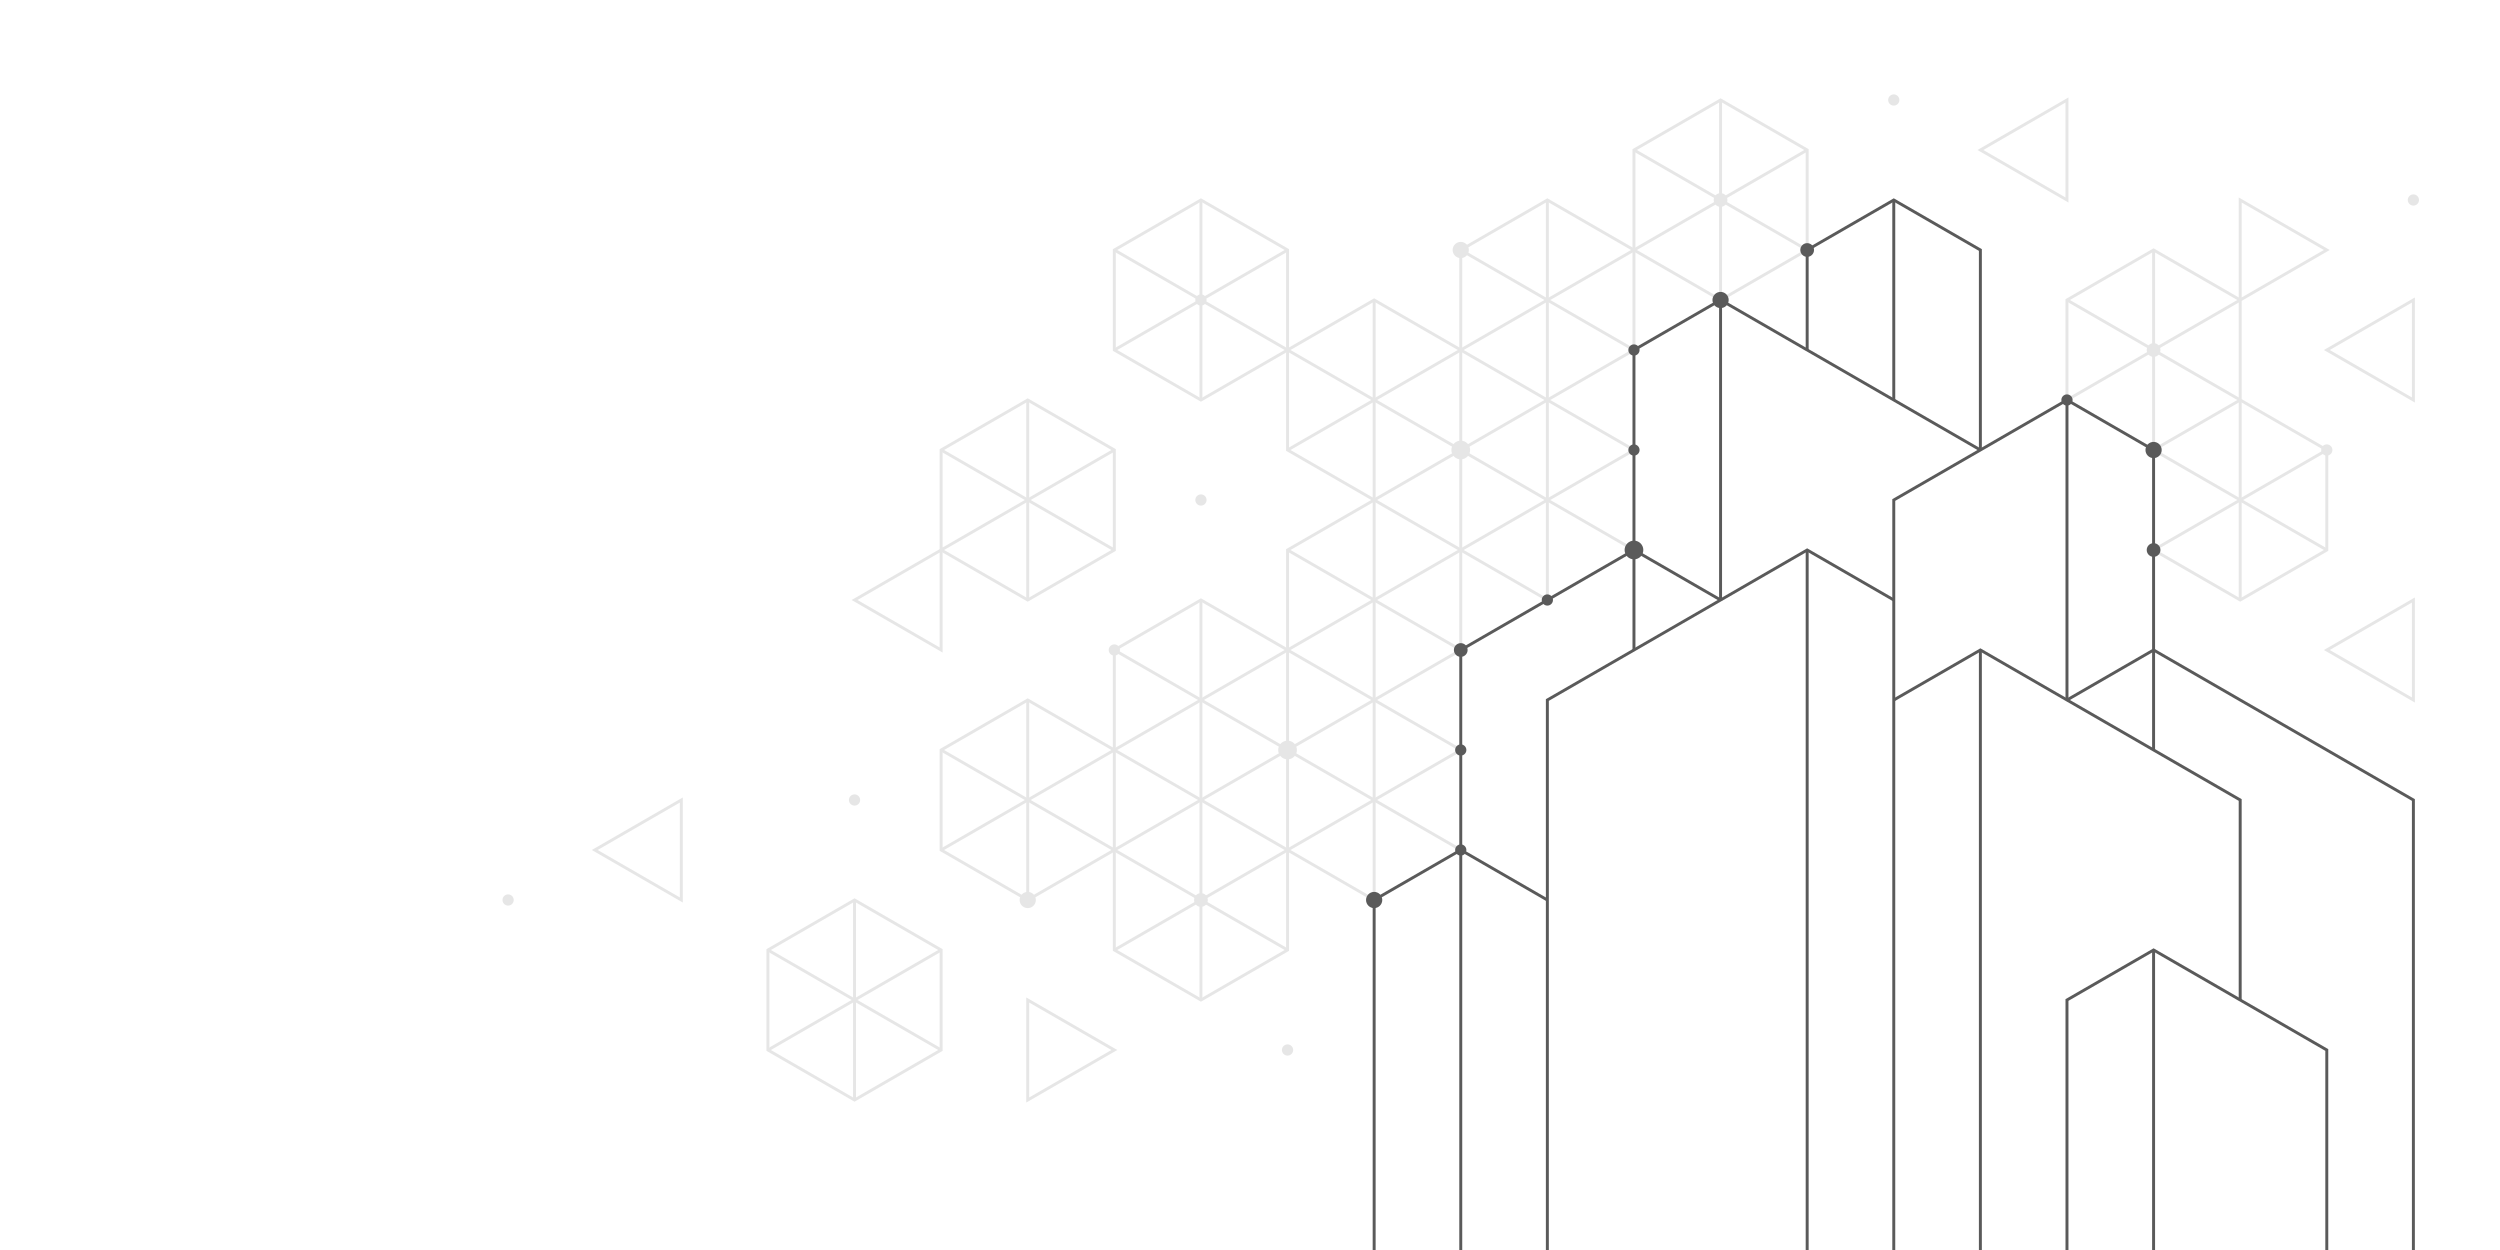 <?xml version="1.0" encoding="UTF-8"?> <svg xmlns="http://www.w3.org/2000/svg" xmlns:xlink="http://www.w3.org/1999/xlink" version="1.1" id="Layer_1" x="0px" y="0px" width="4000px" height="2000px" viewBox="0 0 4000 2000" xml:space="preserve"> <path fill="#E6E6E6" d="M2334.842,560V398.649c46.969-27.125,93.936-54.271,140.926-81.366 c46.998,27.096,93.963,54.241,140.936,81.366v162.7c-47.016,27.051-93.988,54.199-140.936,81.365 c-46.939-27.166-93.912-54.314-140.926-81.365V560L2334.842,560z M2339.568,401.351v157.295l136.199,78.636l136.205-78.636V401.351 l-136.205-78.64L2339.568,401.351L2339.568,401.351z"></path> <polygon fill="#E6E6E6" points="2336.031,557.958 2474.598,477.961 2476.941,482.037 2338.375,562.033 2336.031,557.958 "></polygon> <polygon fill="#E6E6E6" points="2476.941,477.961 2615.51,557.958 2613.168,562.033 2474.598,482.037 2476.941,477.961 "></polygon> <polygon fill="#E6E6E6" points="2478.137,319.998 2478.137,480 2473.404,480 2473.404,319.998 2478.137,319.998 "></polygon> <polygon fill="#E6E6E6" points="2478.137,480 2478.137,639.996 2473.404,639.996 2473.404,480 2478.137,480 "></polygon> <polygon fill="#E6E6E6" points="2474.598,477.961 2613.168,397.961 2615.51,402.037 2476.941,482.037 2474.598,477.961 "></polygon> <polygon fill="#E6E6E6" points="2338.375,397.961 2476.941,477.961 2474.598,482.037 2336.031,402.037 2338.375,397.961 "></polygon> <path fill="#E6E6E6" d="M2057.711,720V558.646c46.973-27.12,93.938-54.265,140.928-81.36c46.986,27.096,93.951,54.24,140.93,81.36 v162.707c-47.01,27.05-93.982,54.199-140.93,81.363c-46.943-27.168-93.916-54.313-140.928-81.363V720L2057.711,720z M2062.438,561.35v157.295l136.201,78.639l136.203-78.639V561.35l-136.203-78.637L2062.438,561.35L2062.438,561.35z"></path> <polygon fill="#E6E6E6" points="2058.9,717.958 2197.473,637.961 2199.809,642.039 2061.244,722.035 2058.9,717.958 "></polygon> <polygon fill="#E6E6E6" points="2199.824,637.961 2338.383,717.958 2336.023,722.035 2197.459,642.039 2199.824,637.961 "></polygon> <polygon fill="#E6E6E6" points="2201.004,480 2201.004,639.996 2196.279,639.996 2196.279,480 2201.004,480 "></polygon> <polygon fill="#E6E6E6" points="2201.004,639.996 2201.004,799.996 2196.279,799.996 2196.279,639.996 2201.004,639.996 "></polygon> <polygon fill="#E6E6E6" points="2197.459,637.961 2336.023,557.958 2338.383,562.033 2199.824,642.039 2197.459,637.961 "></polygon> <polygon fill="#E6E6E6" points="2061.244,557.958 2199.809,637.961 2197.473,642.039 2058.9,562.033 2061.244,557.958 "></polygon> <path fill="#E6E6E6" d="M2057.711,1039.994V878.647c46.98-27.123,93.938-54.282,140.934-81.368 c46.996,27.083,93.961,54.219,140.924,81.363v162.711c-47.002,27.074-93.928,54.279-140.924,81.355 c-46.996-27.084-93.922-54.305-140.934-81.363V1039.994L2057.711,1039.994z M2062.438,881.348v157.294l136.201,78.639 l136.203-78.639V881.352l-136.203-78.637L2062.438,881.348L2062.438,881.348z"></path> <polygon fill="#E6E6E6" points="2058.9,1037.959 2197.473,957.959 2199.809,962.035 2061.244,1042.037 2058.9,1037.959 "></polygon> <polygon fill="#E6E6E6" points="2199.809,957.959 2338.375,1037.959 2336.031,1042.037 2197.473,962.035 2199.809,957.959 "></polygon> <polygon fill="#E6E6E6" points="2201.004,799.996 2201.004,959.998 2196.279,959.998 2196.279,799.996 2201.004,799.996 "></polygon> <polygon fill="#E6E6E6" points="2201.004,959.998 2201.004,1119.998 2196.279,1119.998 2196.279,959.998 2201.004,959.998 "></polygon> <polygon fill="#E6E6E6" points="2197.459,957.959 2336.023,877.959 2338.383,882.035 2199.824,962.035 2197.459,957.959 "></polygon> <polygon fill="#E6E6E6" points="2061.244,877.959 2199.809,957.959 2197.473,962.035 2058.9,882.035 2061.244,877.959 "></polygon> <path fill="#E6E6E6" d="M2474.598,962.035l-139.756-80.684V718.645c46.969-27.118,93.936-54.268,140.926-81.363l139.742,80.676 l-2.342,4.078l-137.4-79.32l-136.199,78.637v157.295l137.373,79.312L2474.598,962.035L2474.598,962.035z"></path> <polygon fill="#E6E6E6" points="2336.031,877.959 2474.598,797.959 2476.941,802.035 2338.375,882.035 2336.031,877.959 "></polygon> <polygon fill="#E6E6E6" points="2476.941,797.959 2615.51,877.959 2613.168,882.035 2474.598,802.035 2476.941,797.959 "></polygon> <polygon fill="#E6E6E6" points="2478.137,639.996 2478.137,799.996 2473.404,799.996 2473.404,639.996 2478.137,639.996 "></polygon> <polygon fill="#E6E6E6" points="2478.137,799.996 2478.137,959.998 2473.404,959.998 2473.404,799.996 2478.137,799.996 "></polygon> <polygon fill="#E6E6E6" points="2474.598,797.959 2613.168,717.958 2615.51,722.035 2476.941,802.035 2474.598,797.959 "></polygon> <polygon fill="#E6E6E6" points="2338.375,717.958 2476.941,797.959 2474.598,802.035 2336.031,722.035 2338.375,717.958 "></polygon> <path fill="#E6E6E6" d="M1503.446,879.998V718.645c46.977-27.118,93.939-54.279,140.934-81.363 c46.994,27.084,93.963,54.221,140.922,81.36v162.714c-46.995,27.073-93.969,54.207-140.922,81.359 c-46.955-27.152-93.919-54.313-140.934-81.363V879.998L1503.446,879.998z M1508.17,721.352v157.295l136.201,78.632l136.205-78.637 V721.355l-136.205-78.637L1508.17,721.352L1508.17,721.352z"></path> <polygon fill="#E6E6E6" points="1504.641,877.959 1643.204,797.959 1645.548,802.035 1506.98,882.035 1504.641,877.959 "></polygon> <polygon fill="#E6E6E6" points="1645.558,797.959 1784.122,877.959 1781.758,882.035 1643.193,802.035 1645.558,797.959 "></polygon> <polygon fill="#E6E6E6" points="1646.738,639.996 1646.738,799.996 1642.013,799.996 1642.013,639.996 1646.738,639.996 "></polygon> <polygon fill="#E6E6E6" points="1646.738,799.996 1646.738,959.998 1642.013,959.998 1642.013,799.996 1646.738,799.996 "></polygon> <polygon fill="#E6E6E6" points="1643.204,797.959 1781.766,717.958 1784.11,722.035 1645.548,802.035 1643.204,797.959 "></polygon> <polygon fill="#E6E6E6" points="1506.98,717.958 1645.548,797.959 1643.204,802.035 1504.641,722.035 1506.98,717.958 "></polygon> <path fill="#E6E6E6" d="M2197.473,1442.035l-139.762-80.688v-162.703c47.012-27.051,93.977-54.215,140.934-81.363l139.738,80.68 l-2.359,4.076l-137.385-79.32l-136.201,78.629v157.299l137.371,79.313L2197.473,1442.035L2197.473,1442.035z"></path> <polygon fill="#E6E6E6" points="2058.9,1357.953 2197.473,1277.957 2199.809,1282.037 2061.244,1362.031 2058.9,1357.953 "></polygon> <polygon fill="#E6E6E6" points="2199.824,1277.957 2338.383,1357.953 2336.023,1362.031 2197.459,1282.037 2199.824,1277.957 "></polygon> <polygon fill="#E6E6E6" points="2201.004,1119.998 2201.004,1279.992 2196.279,1279.992 2196.279,1119.998 2201.004,1119.998 "></polygon> <polygon fill="#E6E6E6" points="2201.004,1279.992 2201.004,1439.993 2196.279,1439.993 2196.279,1279.992 2201.004,1279.992 "></polygon> <polygon fill="#E6E6E6" points="2197.473,1277.957 2336.031,1197.961 2338.375,1202.037 2199.809,1282.037 2197.473,1277.957 "></polygon> <polygon fill="#E6E6E6" points="2061.244,1197.961 2199.809,1277.957 2197.473,1282.037 2058.9,1202.037 2061.244,1197.961 "></polygon> <path fill="#E6E6E6" d="M1780.577,1199.996v-161.354c46.973-27.123,93.939-54.264,140.93-81.359 c46.989,27.096,93.951,54.236,140.931,81.359v162.703c-46.98,27.125-93.942,54.271-140.931,81.363 c-46.99-27.092-93.957-54.238-140.93-81.363V1199.996L1780.577,1199.996z M1785.301,1041.346v157.299l136.205,78.637l136.205-78.637 v-157.299l-136.205-78.635L1785.301,1041.346L1785.301,1041.346z"></path> <polygon fill="#E6E6E6" points="1781.766,1197.961 1920.335,1117.957 1922.674,1122.033 1784.11,1202.037 1781.766,1197.961 "></polygon> <polygon fill="#E6E6E6" points="1922.674,1117.957 2061.244,1197.961 2058.9,1202.037 1920.335,1122.033 1922.674,1117.957 "></polygon> <polygon fill="#E6E6E6" points="1923.868,959.998 1923.868,1119.998 1919.144,1119.998 1919.144,959.998 1923.868,959.998 "></polygon> <polygon fill="#E6E6E6" points="1923.868,1119.998 1923.868,1279.992 1919.144,1279.992 1919.144,1119.998 1923.868,1119.998 "></polygon> <polygon fill="#E6E6E6" points="1920.335,1117.957 2058.9,1037.959 2061.244,1042.037 1922.674,1122.033 1920.335,1117.957 "></polygon> <polygon fill="#E6E6E6" points="1784.11,1037.959 1922.674,1117.957 1920.335,1122.033 1781.766,1042.037 1784.11,1037.959 "></polygon> <path fill="#E6E6E6" d="M1780.577,1519.996v-161.352c47.016-27.051,93.983-54.198,140.93-81.363 c46.945,27.165,93.921,54.313,140.931,81.363v162.703c-46.98,27.117-93.942,54.266-140.931,81.364 c-46.99-27.099-93.957-54.247-140.93-81.364V1519.996L1780.577,1519.996z M1785.301,1361.348v157.291l136.205,78.645l136.205-78.645 v-157.291l-136.205-78.639L1785.301,1361.348L1785.301,1361.348z"></path> <polygon fill="#E6E6E6" points="1781.766,1517.955 1920.335,1437.957 1922.674,1442.035 1784.11,1522.031 1781.766,1517.955 "></polygon> <polygon fill="#E6E6E6" points="1922.674,1437.957 2061.244,1517.955 2058.9,1522.031 1920.335,1442.035 1922.674,1437.957 "></polygon> <polygon fill="#E6E6E6" points="1923.868,1279.992 1923.868,1439.993 1919.144,1439.993 1919.144,1279.992 1923.868,1279.992 "></polygon> <polygon fill="#E6E6E6" points="1923.868,1439.993 1923.868,1599.994 1919.144,1599.994 1919.144,1439.993 1923.868,1439.993 "></polygon> <polygon fill="#E6E6E6" points="1920.335,1437.957 2058.9,1357.953 2061.244,1362.031 1922.674,1442.035 1920.335,1437.957 "></polygon> <polygon fill="#E6E6E6" points="1784.11,1357.953 1922.674,1437.957 1920.335,1442.035 1781.766,1362.031 1784.11,1357.953 "></polygon> <path fill="#E6E6E6" d="M2611.973,399.999V238.646c46.963-27.145,93.953-54.24,140.916-81.363 c47.025,27.047,93.963,54.243,140.941,81.367v162.703c-47.018,27.051-93.953,54.248-140.941,81.363 c-46.922-27.189-93.922-54.289-140.916-81.359V399.999L2611.973,399.999z M2616.703,241.356v157.288l136.203,78.637l136.197-78.632 V241.352l-136.197-78.633L2616.703,241.356L2616.703,241.356z"></path> <polygon fill="#E6E6E6" points="2613.152,397.961 2751.719,317.959 2754.078,322.037 2615.523,402.037 2613.152,397.961 "></polygon> <polygon fill="#E6E6E6" points="2754.07,317.959 2892.635,397.961 2890.293,402.037 2751.725,322.037 2754.07,317.959 "></polygon> <polygon fill="#E6E6E6" points="2755.266,160.001 2755.266,319.998 2750.539,319.998 2750.539,160.001 2755.266,160.001 "></polygon> <polygon fill="#E6E6E6" points="2755.266,319.998 2755.266,480 2750.539,480 2750.539,319.998 2755.266,319.998 "></polygon> <polygon fill="#E6E6E6" points="2751.725,317.959 2890.293,237.963 2892.635,242.04 2754.07,322.037 2751.725,317.959 "></polygon> <polygon fill="#E6E6E6" points="2615.51,237.963 2754.07,317.959 2751.725,322.037 2613.168,242.04 2615.51,237.963 "></polygon> <path fill="#E6E6E6" d="M3304.799,639.996V478.648c46.975-27.124,93.939-54.269,140.938-81.363 c46.99,27.094,93.955,54.239,140.928,81.363v161.348h-4.732V481.35l-136.195-78.637l-136.207,78.637v158.646H3304.799 L3304.799,639.996z"></path> <polygon fill="#E6E6E6" points="3305.992,637.961 3444.564,557.958 3446.91,562.033 3308.334,642.039 3305.992,637.961 "></polygon> <polygon fill="#E6E6E6" points="3446.91,557.958 3585.473,637.961 3583.127,642.039 3444.564,562.033 3446.91,557.958 "></polygon> <polygon fill="#E6E6E6" points="3448.098,399.999 3448.098,560 3443.367,560 3443.367,399.999 3448.098,399.999 "></polygon> <polygon fill="#E6E6E6" points="3448.098,560 3448.098,720 3443.367,720 3443.367,560 3448.098,560 "></polygon> <polygon fill="#E6E6E6" points="3444.564,557.958 3583.127,477.961 3585.473,482.037 3446.91,562.033 3444.564,557.958 "></polygon> <polygon fill="#E6E6E6" points="3308.334,477.961 3446.91,557.958 3444.564,562.033 3305.992,482.037 3308.334,477.961 "></polygon> <path fill="#E6E6E6" d="M1780.577,560V398.649c46.973-27.125,93.939-54.271,140.93-81.366 c46.989,27.096,93.951,54.241,140.931,81.366v162.7c-47.01,27.051-93.986,54.199-140.931,81.365 c-46.946-27.166-93.914-54.314-140.93-81.365V560L1780.577,560z M1785.301,401.351v157.295l136.205,78.636l136.205-78.636V401.351 l-136.205-78.64L1785.301,401.351L1785.301,401.351z"></path> <polygon fill="#E6E6E6" points="1781.766,557.958 1920.335,477.961 1922.674,482.037 1784.11,562.033 1781.766,557.958 "></polygon> <polygon fill="#E6E6E6" points="1922.674,477.961 2061.244,557.958 2058.9,562.033 1920.335,482.037 1922.674,477.961 "></polygon> <polygon fill="#E6E6E6" points="1923.868,319.998 1923.868,480 1919.144,480 1919.144,319.998 1923.868,319.998 "></polygon> <polygon fill="#E6E6E6" points="1923.868,480 1923.868,639.996 1919.144,639.996 1919.144,480 1923.868,480 "></polygon> <polygon fill="#E6E6E6" points="1920.335,477.961 2058.9,397.961 2061.244,402.037 1922.674,482.037 1920.335,477.961 "></polygon> <polygon fill="#E6E6E6" points="1784.11,397.961 1922.674,477.961 1920.335,482.037 1781.766,402.037 1784.11,397.961 "></polygon> <path fill="#E6E6E6" d="M3444.564,717.958l139.736-80.676c46.99,27.096,93.953,54.245,140.926,81.363v162.707 c-47.012,27.047-93.984,54.195-140.926,81.363l-139.736-80.68l2.346-4.076l137.391,79.324l136.199-78.636V721.352l-136.199-78.637 l-137.391,79.32L3444.564,717.958L3444.564,717.958z"></path> <polygon fill="#E6E6E6" points="3444.564,877.959 3583.127,797.959 3585.473,802.035 3446.91,882.035 3444.564,877.959 "></polygon> <polygon fill="#E6E6E6" points="3585.473,797.959 3724.037,877.959 3721.695,882.035 3583.127,802.035 3585.473,797.959 "></polygon> <polygon fill="#E6E6E6" points="3586.664,639.996 3586.664,799.996 3581.932,799.996 3581.932,639.996 3586.664,639.996 "></polygon> <polygon fill="#E6E6E6" points="3586.664,799.996 3586.664,959.998 3581.932,959.998 3581.932,799.996 3586.664,799.996 "></polygon> <polygon fill="#E6E6E6" points="3583.127,797.959 3721.695,717.958 3724.037,722.035 3585.473,802.035 3583.127,797.959 "></polygon> <polygon fill="#E6E6E6" points="3446.91,717.958 3585.473,797.959 3583.127,802.035 3444.564,722.035 3446.91,717.958 "></polygon> <path fill="#E6E6E6" d="M1503.446,1359.996v-161.352c47.015-27.051,93.979-54.215,140.934-81.363 c46.953,27.148,93.927,54.289,140.922,81.355v162.711c-46.959,27.148-93.928,54.278-140.922,81.363 c-46.994-27.085-93.957-54.24-140.934-81.363V1359.996L1503.446,1359.996z M1508.17,1201.346v157.299l136.201,78.629l136.205-78.637 v-157.283l-136.205-78.637L1508.17,1201.346L1508.17,1201.346z"></path> <polygon fill="#E6E6E6" points="1504.641,1357.953 1643.204,1277.957 1645.548,1282.037 1506.98,1362.031 1504.641,1357.953 "></polygon> <polygon fill="#E6E6E6" points="1645.558,1277.957 1784.122,1357.953 1781.758,1362.031 1643.193,1282.037 1645.558,1277.957 "></polygon> <polygon fill="#E6E6E6" points="1646.738,1119.998 1646.738,1279.992 1642.013,1279.992 1642.013,1119.998 1646.738,1119.998 "></polygon> <polygon fill="#E6E6E6" points="1646.738,1279.992 1646.738,1439.993 1642.013,1439.993 1642.013,1279.992 1646.738,1279.992 "></polygon> <polygon fill="#E6E6E6" points="1643.204,1277.957 1781.766,1197.961 1784.11,1202.037 1645.548,1282.037 1643.204,1277.957 "></polygon> <polygon fill="#E6E6E6" points="1506.98,1197.961 1645.548,1277.957 1643.204,1282.037 1504.641,1202.037 1506.98,1197.961 "></polygon> <path fill="#E6E6E6" d="M1226.315,1679.998v-161.359c47.008-27.05,93.981-54.191,140.926-81.355 c46.949,27.164,93.921,54.306,140.93,81.355v162.711c-46.972,27.116-93.938,54.264-140.93,81.357 c-46.988-27.094-93.952-54.241-140.926-81.357V1679.998L1226.315,1679.998z M1231.04,1521.348v157.301l136.201,78.629 l136.205-78.629v-157.301l-136.205-78.637L1231.04,1521.348L1231.04,1521.348z"></path> <polygon fill="#E6E6E6" points="1227.503,1677.955 1366.07,1597.961 1368.413,1602.034 1229.847,1682.032 1227.503,1677.955 "></polygon> <polygon fill="#E6E6E6" points="1368.413,1597.961 1506.98,1677.955 1504.641,1682.032 1366.07,1602.034 1368.413,1597.961 "></polygon> <polygon fill="#E6E6E6" points="1369.605,1439.993 1369.605,1599.994 1364.882,1599.994 1364.882,1439.993 1369.605,1439.993 "></polygon> <polygon fill="#E6E6E6" points="1369.605,1599.994 1369.605,1759.995 1364.882,1759.995 1364.882,1599.994 1369.605,1599.994 "></polygon> <polygon fill="#E6E6E6" points="1366.07,1597.961 1504.641,1517.955 1506.98,1522.031 1368.413,1602.034 1366.07,1597.961 "></polygon> <polygon fill="#E6E6E6" points="1229.847,1517.955 1368.413,1597.961 1366.07,1602.034 1227.503,1522.031 1229.847,1517.955 "></polygon> <path fill="#E6E6E6" d="M3586.664,324.078v151.84l131.498-75.919L3586.664,324.078L3586.664,324.078z M3581.932,480V315.922 l145.631,84.077l-145.631,84.082V480L3581.932,480z"></path> <path fill="#E6E6E6" d="M3309.529,160.001l-0.008,164.077c-48.525-28.051-97.078-56.061-145.627-84.08l145.627-84.083 L3309.529,160.001L3309.529,160.001z M3304.799,315.916v-151.83l-131.492,75.916L3304.799,315.916L3304.799,315.916z"></path> <path fill="#E6E6E6" d="M3863.791,480v164.086c-48.533-28.052-97.076-56.079-145.635-84.082l145.635-84.082V480L3863.791,480z M3859.066,635.914V484.08l-131.496,75.916L3859.066,635.914L3859.066,635.914z"></path> <path fill="#E6E6E6" d="M3863.791,959.998v164.086c-48.543-28.035-97.076-56.078-145.635-84.082l145.635-84.082V959.998 L3863.791,959.998z M3859.066,1115.914v-151.84l-131.496,75.92L3859.066,1115.914L3859.066,1115.914z"></path> <path fill="#E6E6E6" d="M1508.17,879.998v164.072c-48.551-28.01-97.069-56.07-145.633-84.072l145.633-84.078V879.998 L1508.17,879.998z M1503.446,1035.918v-151.84l-131.501,75.92L1503.446,1035.918L1503.446,1035.918z"></path> <path fill="#E6E6E6" d="M1646.738,1604.08v151.83l131.491-75.912L1646.738,1604.08L1646.738,1604.08z M1642.013,1759.995V1595.91 l145.633,84.082c-48.526,28.059-97.074,56.086-145.633,84.081V1759.995L1642.013,1759.995z"></path> <path fill="#E6E6E6" d="M1092.474,1279.992v164.078l-145.635-84.074l145.635-84.082V1279.992L1092.474,1279.992z M1087.75,1435.915 v-151.839l-131.503,75.92L1087.75,1435.915L1087.75,1435.915z"></path> <path fill="#5A5A5A" d="M2889.104,560V398.649c46.973-27.125,93.939-54.271,140.936-81.366 c46.988,27.096,93.953,54.241,140.926,81.366V720h-4.727V401.351l-136.199-78.64l-136.209,78.64V560H2889.104L2889.104,560z"></path> <polygon fill="#5A5A5A" points="3032.398,319.998 3032.398,639.996 3027.672,639.996 3027.672,319.998 3032.398,319.998 "></polygon> <path fill="#5A5A5A" d="M2611.973,1039.994V558.646c46.979-27.12,93.938-54.265,140.926-81.36l416.879,240.672l-2.344,4.078 l-414.535-239.322l-136.195,78.637v478.645H2611.973L2611.973,1039.994z"></path> <polygon fill="#5A5A5A" points="2755.266,480 2755.266,959.998 2750.539,959.998 2750.539,480 2755.266,480 "></polygon> <polygon fill="#5A5A5A" points="3309.529,639.996 3309.529,1119.998 3304.799,1119.998 3304.799,639.996 3309.529,639.996 "></polygon> <path fill="#5A5A5A" d="M3027.672,1999.992V798.646c93.162-53.793,186.299-107.625,279.49-161.365 c46.998,27.096,93.961,54.245,140.936,81.363v481.352h-4.73V721.352l-136.205-78.637l-274.764,158.633v1198.645H3027.672 L3027.672,1999.992z"></path> <path fill="#5A5A5A" d="M2473.404,1999.992v-881.352c139.471-80.25,278.674-160.982,418.061-241.357l139.738,80.676l-2.338,4.076 l-137.4-79.324l-413.328,238.639v878.643H2473.404L2473.404,1999.992z"></path> <path fill="#5A5A5A" d="M2334.842,1999.992v-961.35c93.162-53.791,186.295-107.645,279.498-161.363l139.738,80.679l-2.359,4.076 l-137.387-79.321l-274.764,158.631v958.646H2334.842L2334.842,1999.992z"></path> <polygon fill="#5A5A5A" points="2893.83,879.998 2893.83,1999.992 2889.104,1999.992 2889.104,879.998 2893.83,879.998 "></polygon> <path fill="#5A5A5A" d="M3581.932,1599.994v-318.652l-413.326-238.629l-137.402,79.32l-2.338-4.076l139.732-80.672 c139.467,80.248,278.594,161.107,418.066,241.355v321.354H3581.932L3581.932,1599.994z"></path> <path fill="#5A5A5A" d="M3859.066,1999.992v-718.65l-413.33-238.629l-137.402,79.32l-2.342-4.076l139.734-80.672 c139.473,80.248,278.598,161.107,418.064,241.355v721.352H3859.066L3859.066,1999.992z"></path> <path fill="#5A5A5A" d="M3720.5,1999.992V1681.35l-274.764-158.643l-136.207,78.639v398.646h-4.73v-401.348 c47.016-27.055,93.99-54.203,140.938-81.366c93.098,53.873,186.256,107.716,279.49,161.36v321.354H3720.5L3720.5,1999.992z"></path> <polygon fill="#5A5A5A" points="3170.965,1039.994 3170.965,1999.992 3166.238,1999.992 3166.238,1039.994 3170.965,1039.994 "></polygon> <polygon fill="#5A5A5A" points="3448.098,1519.996 3448.098,1999.992 3443.367,1999.992 3443.367,1519.996 3448.098,1519.996 "></polygon> <path fill="#5A5A5A" d="M2196.279,1999.992v-561.359c46.994-27.066,93.988-54.167,140.916-81.355l139.746,80.68l-2.344,4.078 l-137.387-79.32l-136.207,78.637v558.641H2196.279L2196.279,1999.992z"></path> <path fill-rule="evenodd" clip-rule="evenodd" fill="#5A5A5A" d="M2614.34,865.02c8.27,0,14.977,6.705,14.977,14.979 c0,8.268-6.707,14.976-14.977,14.976c-8.273,0-14.98-6.708-14.98-14.976C2599.359,871.725,2606.066,865.02,2614.34,865.02 L2614.34,865.02z"></path> <path fill-rule="evenodd" clip-rule="evenodd" fill="#5A5A5A" d="M2752.898,492.974c-7.16,0-12.973-5.81-12.973-12.974 c0-7.17,5.813-12.98,12.973-12.98c7.172,0,12.98,5.811,12.98,12.98C2765.879,487.164,2760.07,492.974,2752.898,492.974 L2752.898,492.974z"></path> <path fill-rule="evenodd" clip-rule="evenodd" fill="#5A5A5A" d="M2891.473,410.98c-6.07,0-10.984-4.919-10.984-10.982 c0-6.067,4.914-10.983,10.984-10.983c6.061,0,10.98,4.916,10.98,10.983C2902.453,406.061,2897.533,410.98,2891.473,410.98 L2891.473,410.98z"></path> <path fill-rule="evenodd" clip-rule="evenodd" fill="#5A5A5A" d="M2614.34,551.012c4.957,0,8.982,4.023,8.982,8.989 c0,4.959-4.025,8.984-8.982,8.984c-4.961,0-8.992-4.025-8.992-8.984C2605.348,555.035,2609.379,551.012,2614.34,551.012 L2614.34,551.012z"></path> <path fill-rule="evenodd" clip-rule="evenodd" fill="#5A5A5A" d="M2614.34,711.012c4.957,0,8.982,4.023,8.982,8.988 c0,4.961-4.025,8.984-8.982,8.984c-4.961,0-8.992-4.023-8.992-8.984C2605.348,715.035,2609.379,711.012,2614.34,711.012 L2614.34,711.012z"></path> <path fill-rule="evenodd" clip-rule="evenodd" fill="#5A5A5A" d="M2337.211,1050.98c-6.07,0-10.988-4.924-10.988-10.986 s4.918-10.986,10.988-10.986c6.063,0,10.977,4.924,10.977,10.986S2343.273,1050.98,2337.211,1050.98L2337.211,1050.98z"></path> <path fill-rule="evenodd" clip-rule="evenodd" fill="#5A5A5A" d="M2198.639,1452.973c-7.162,0-12.975-5.811-12.975-12.973 c0-7.168,5.813-12.98,12.975-12.98c7.166,0,12.986,5.813,12.986,12.98C2211.625,1447.162,2205.805,1452.973,2198.639,1452.973 L2198.639,1452.973z"></path> <path fill-rule="evenodd" clip-rule="evenodd" fill="#5A5A5A" d="M2475.768,951.014c4.961,0,8.992,4.02,8.992,8.984 c0,4.963-4.031,8.984-8.992,8.984c-4.955,0-8.982-4.021-8.982-8.984C2466.785,955.033,2470.813,951.014,2475.768,951.014 L2475.768,951.014z"></path> <path fill-rule="evenodd" clip-rule="evenodd" fill="#5A5A5A" d="M2337.203,1191.012c4.963,0,8.992,4.02,8.992,8.984 c0,4.963-4.029,8.984-8.992,8.984c-4.965,0-8.984-4.021-8.984-8.984C2328.219,1195.031,2332.238,1191.012,2337.203,1191.012 L2337.203,1191.012z"></path> <path fill-rule="evenodd" clip-rule="evenodd" fill="#5A5A5A" d="M2337.203,1351.012c4.963,0,8.992,4.02,8.992,8.984 s-4.029,8.984-8.992,8.984c-4.965,0-8.984-4.02-8.984-8.984S2332.238,1351.012,2337.203,1351.012L2337.203,1351.012z"></path> <path fill-rule="evenodd" clip-rule="evenodd" fill="#5A5A5A" d="M3445.736,732.977c-7.172,0-12.979-5.811-12.979-12.977 c0-7.17,5.807-12.984,12.979-12.984c7.17,0,12.979,5.814,12.979,12.984C3458.715,727.166,3452.906,732.977,3445.736,732.977 L3445.736,732.977z"></path> <path fill-rule="evenodd" clip-rule="evenodd" fill="#5A5A5A" d="M3307.162,631.012c4.963,0,8.992,4.024,8.992,8.984 c0,4.965-4.029,8.988-8.992,8.988c-4.955,0-8.982-4.022-8.982-8.988C3298.18,635.036,3302.207,631.012,3307.162,631.012 L3307.162,631.012z"></path> <path fill-rule="evenodd" clip-rule="evenodd" fill="#5A5A5A" d="M3445.736,890.98c-6.074,0-10.986-4.924-10.986-10.988 c0-6.063,4.912-10.981,10.986-10.981c6.064,0,10.979,4.918,10.979,10.981C3456.715,886.057,3451.801,890.98,3445.736,890.98 L3445.736,890.98z"></path> <path fill-rule="evenodd" clip-rule="evenodd" fill="#E6E6E6" d="M2337.203,705.023c8.271,0,14.98,6.701,14.98,14.977 c0,8.27-6.709,14.975-14.98,14.975c-8.27,0-14.979-6.705-14.979-14.975C2322.225,711.724,2328.934,705.023,2337.203,705.023 L2337.203,705.023z"></path> <path fill-rule="evenodd" clip-rule="evenodd" fill="#E6E6E6" d="M2337.203,412.979c-7.166,0-12.973-5.815-12.973-12.98 c0-7.17,5.807-12.981,12.973-12.981c7.168,0,12.98,5.811,12.98,12.981C2350.184,407.164,2344.371,412.979,2337.203,412.979 L2337.203,412.979z"></path> <path fill-rule="evenodd" clip-rule="evenodd" fill="#E6E6E6" d="M2752.906,330.981c-6.07,0-10.984-4.92-10.984-10.987 c0-6.063,4.914-10.979,10.984-10.979c6.063,0,10.979,4.916,10.979,10.979C2763.885,326.061,2758.969,330.981,2752.906,330.981 L2752.906,330.981z"></path> <path fill-rule="evenodd" clip-rule="evenodd" fill="#E6E6E6" d="M1921.506,471.016c4.962,0,8.985,4.02,8.985,8.984 c0,4.963-4.023,8.984-8.985,8.984c-4.963,0-8.988-4.021-8.988-8.984C1912.518,475.035,1916.543,471.016,1921.506,471.016 L1921.506,471.016z"></path> <path fill-rule="evenodd" clip-rule="evenodd" fill="#E6E6E6" d="M2060.07,1185.021c8.277,0,14.98,6.705,14.98,14.975 c0,8.268-6.703,14.973-14.98,14.973c-8.27,0-14.973-6.705-14.973-14.973C2045.098,1191.727,2051.801,1185.021,2060.07,1185.021 L2060.07,1185.021z"></path> <path fill-rule="evenodd" clip-rule="evenodd" fill="#E6E6E6" d="M1644.376,1452.973c-7.171,0-12.979-5.811-12.979-12.973 c0-7.168,5.808-12.98,12.979-12.98c7.169,0,12.979,5.813,12.979,12.98C1657.356,1447.162,1651.545,1452.973,1644.376,1452.973 L1644.376,1452.973z"></path> <path fill-rule="evenodd" clip-rule="evenodd" fill="#E6E6E6" d="M1921.506,1450.979c-6.065,0-10.979-4.924-10.979-10.985 c0-6.063,4.914-10.978,10.979-10.978c6.068,0,10.985,4.914,10.985,10.978C1932.492,1446.055,1927.575,1450.979,1921.506,1450.979 L1921.506,1450.979z"></path> <path fill-rule="evenodd" clip-rule="evenodd" fill="#E6E6E6" d="M1782.94,1031.01c4.961,0,8.986,4.021,8.986,8.984 c0,4.965-4.025,8.984-8.986,8.984c-4.963,0-8.986-4.02-8.986-8.984C1773.954,1035.031,1777.977,1031.01,1782.94,1031.01 L1782.94,1031.01z"></path> <path fill-rule="evenodd" clip-rule="evenodd" fill="#E6E6E6" d="M3445.736,570.977c-6.074,0-10.986-4.918-10.986-10.98 s4.912-10.982,10.986-10.982c6.064,0,10.979,4.92,10.979,10.982S3451.801,570.977,3445.736,570.977L3445.736,570.977z"></path> <path fill-rule="evenodd" clip-rule="evenodd" fill="#E6E6E6" d="M3722.867,711.012c4.963,0,8.982,4.023,8.982,8.988 c0,4.961-4.02,8.984-8.982,8.984c-4.965,0-8.984-4.023-8.984-8.984C3713.883,715.035,3717.902,711.012,3722.867,711.012 L3722.867,711.012z"></path> <path fill-rule="evenodd" clip-rule="evenodd" fill="#E6E6E6" d="M1921.506,791.012c4.962,0,8.985,4.021,8.985,8.984 c0,4.965-4.023,8.984-8.985,8.984c-4.963,0-8.988-4.02-8.988-8.984C1912.518,795.033,1916.543,791.012,1921.506,791.012 L1921.506,791.012z"></path> <path fill-rule="evenodd" clip-rule="evenodd" fill="#E6E6E6" d="M1367.247,1271.008c4.963,0,8.984,4.027,8.984,8.984 c0,4.963-4.021,8.992-8.984,8.992c-4.965,0-8.986-4.029-8.986-8.992C1358.26,1275.035,1362.282,1271.008,1367.247,1271.008 L1367.247,1271.008z"></path> <path fill-rule="evenodd" clip-rule="evenodd" fill="#E6E6E6" d="M812.982,1431.009c4.964,0,8.988,4.02,8.988,8.984 c0,4.963-4.024,8.984-8.988,8.984c-4.96,0-8.983-4.021-8.983-8.984C803.999,1435.028,808.022,1431.009,812.982,1431.009 L812.982,1431.009z"></path> <path fill-rule="evenodd" clip-rule="evenodd" fill="#E6E6E6" d="M2060.07,1671.008c4.965,0,8.986,4.026,8.986,8.99 c0,4.955-4.021,8.984-8.986,8.984s-8.982-4.029-8.982-8.984C2051.088,1675.034,2055.105,1671.008,2060.07,1671.008L2060.07,1671.008 z"></path> <path fill-rule="evenodd" clip-rule="evenodd" fill="#E6E6E6" d="M3861.432,311.014c4.959,0,8.986,4.023,8.986,8.99 c0,4.959-4.027,8.984-8.986,8.984c-4.965,0-8.992-4.025-8.992-8.984C3852.439,315.037,3856.467,311.014,3861.432,311.014 L3861.432,311.014z"></path> <path fill-rule="evenodd" clip-rule="evenodd" fill="#E6E6E6" d="M3030.039,151.013c4.957,0,8.982,4.024,8.982,8.988 c0,4.96-4.025,8.984-8.982,8.984c-4.965,0-8.992-4.024-8.992-8.984C3021.047,155.038,3025.074,151.013,3030.039,151.013 L3030.039,151.013z"></path> </svg> 